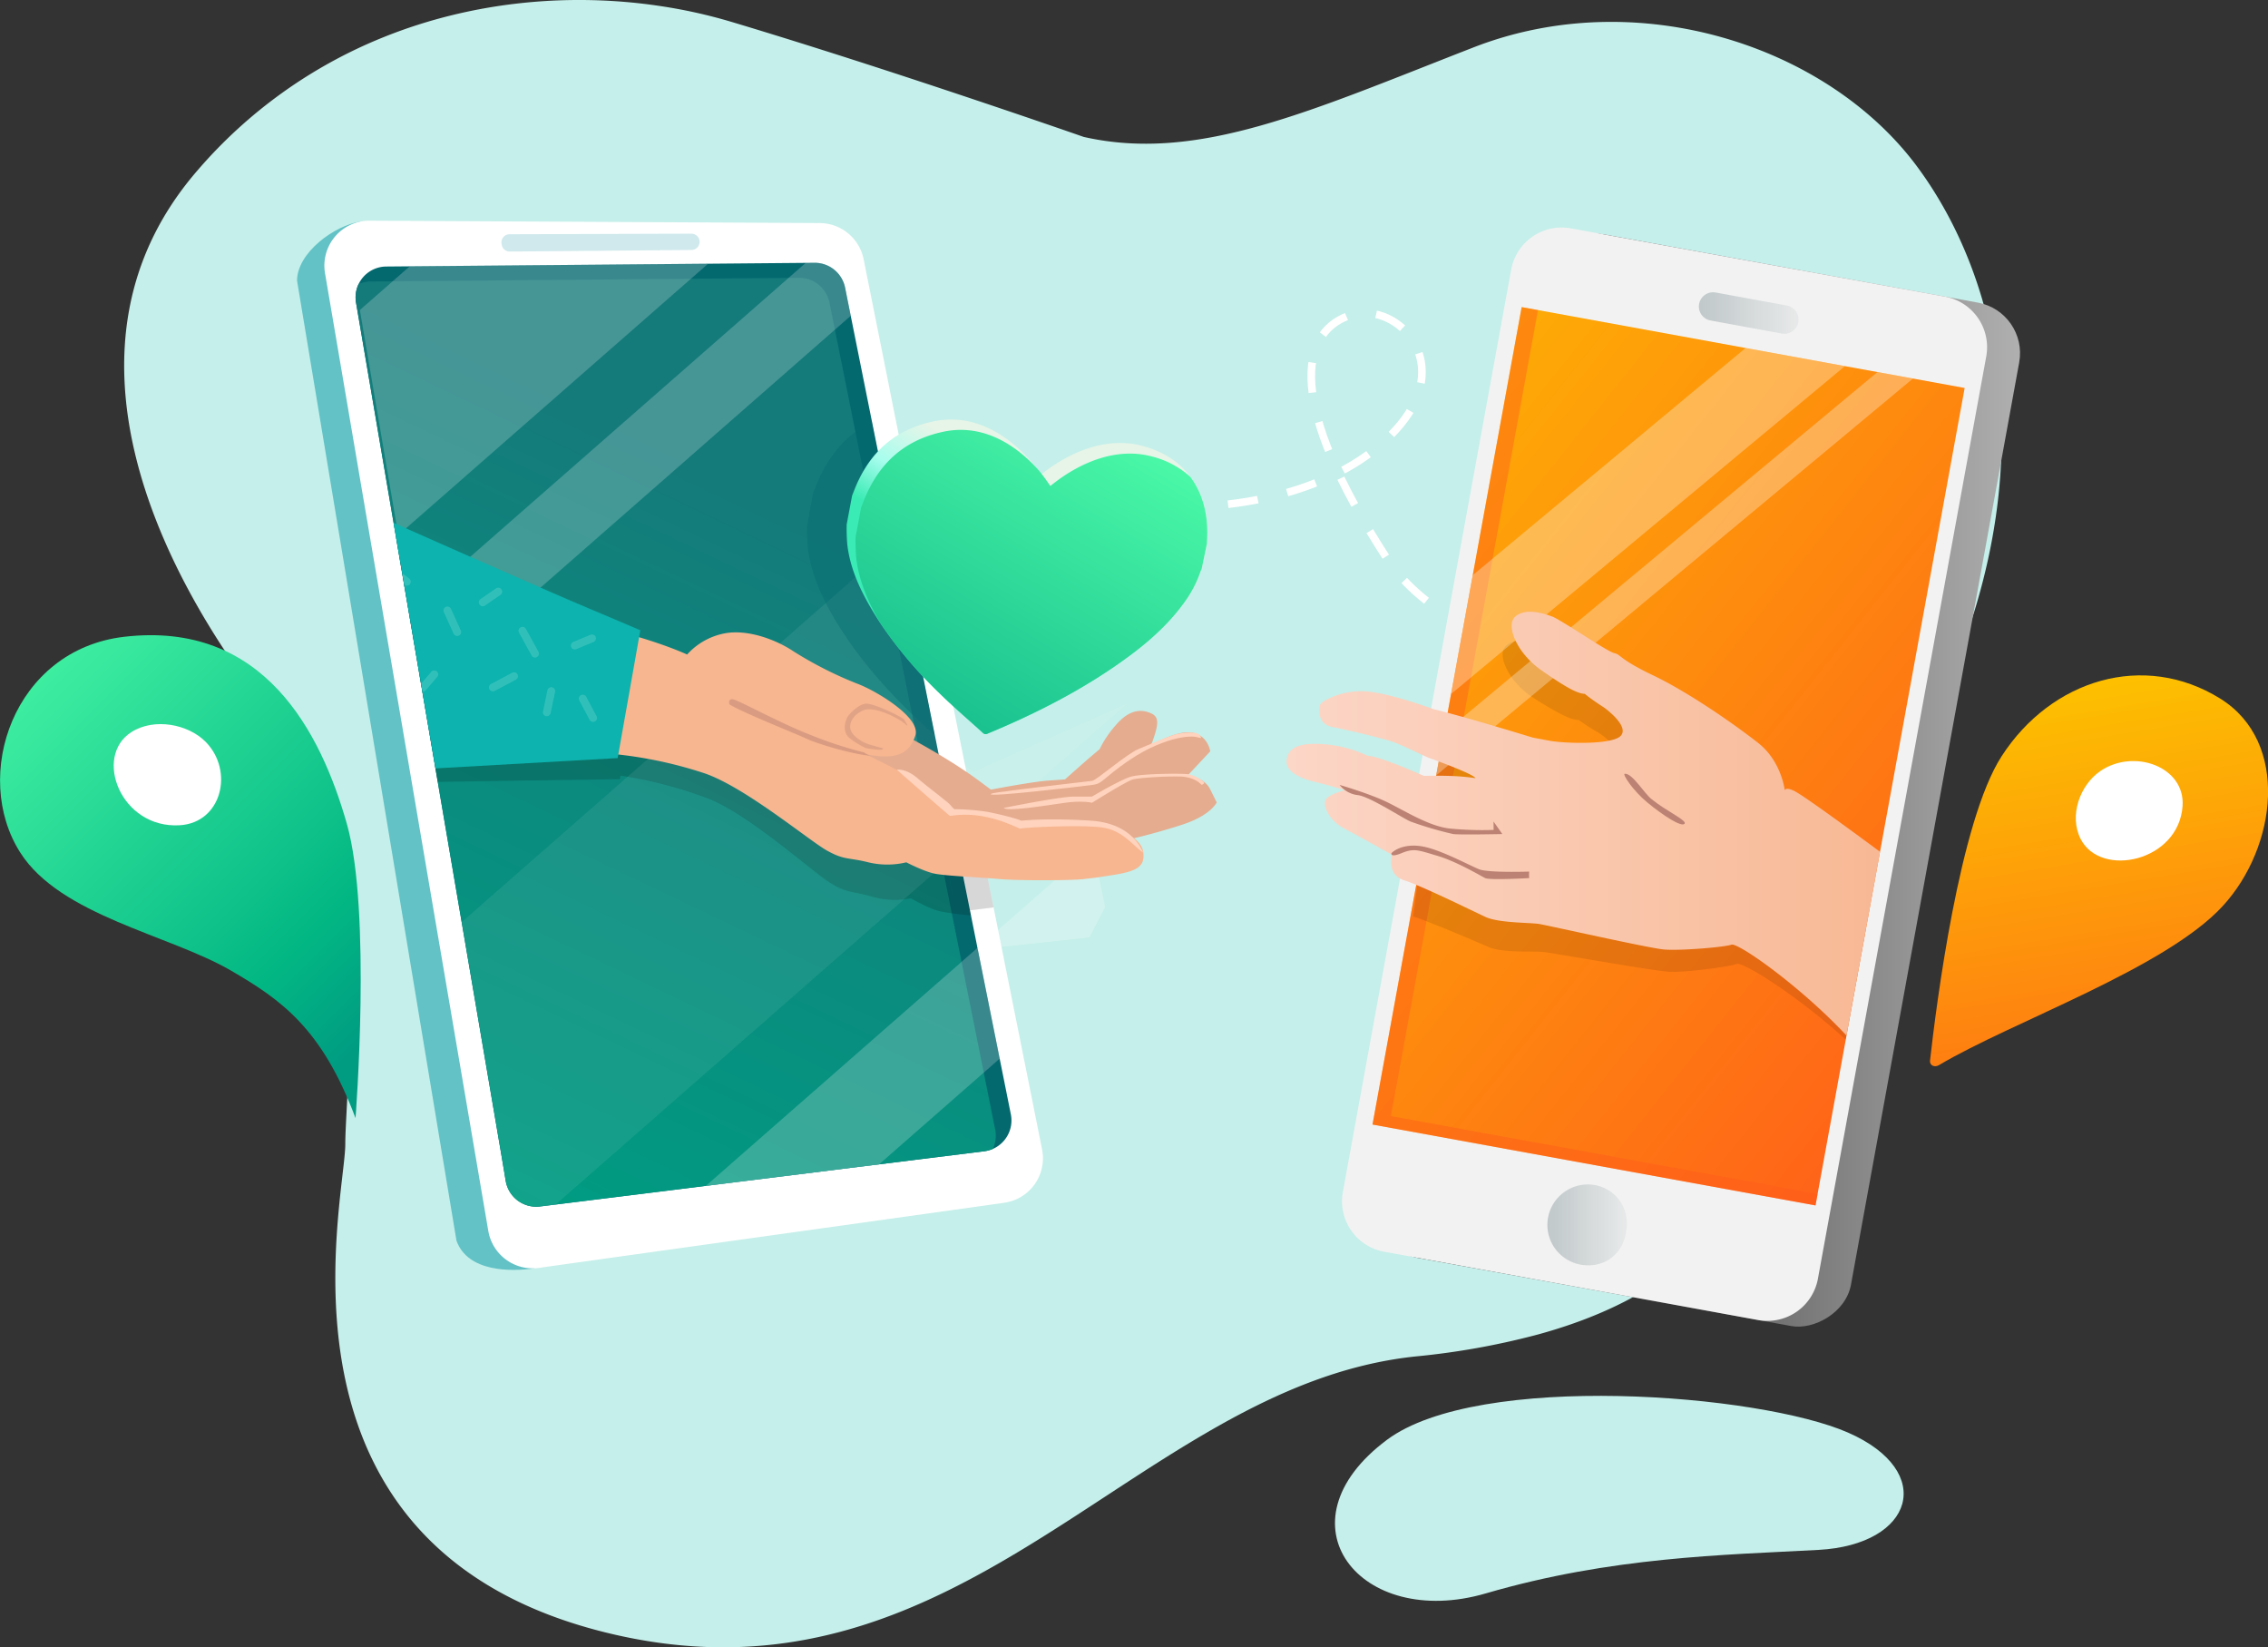 <?xml version="1.0" encoding="UTF-8"?> <svg xmlns="http://www.w3.org/2000/svg" xmlns:xlink="http://www.w3.org/1999/xlink" viewBox="0 0 891.78 647.55"><rect x="0" y="0" width="891.78" height="647.55" fill="#333333" stroke="none"/> <defs> <style>.cls-1,.cls-5,.cls-6{fill:none;}.cls-2{isolation:isolate;}.cls-3{fill:url(#Безымянный_градиент_18);}.cls-4{fill:#c5efea;}.cls-5,.cls-6{stroke:#fff;stroke-miterlimit:10;stroke-width:3px;}.cls-6{stroke-dasharray:11.86 11.86;}.cls-17,.cls-25,.cls-7{fill:#fff;}.cls-8{fill:url(#Безымянный_градиент_7);}.cls-9{fill:url(#Безымянный_градиент_53);}.cls-10{fill:#f2f2f2;}.cls-11,.cls-14{opacity:0.53;}.cls-11{fill:url(#Безымянный_градиент_139);}.cls-12{fill:url(#Безымянный_градиент_67);}.cls-13{fill:#ff591b;opacity:0.41;}.cls-14{fill:url(#Безымянный_градиент_139-2);}.cls-15{opacity:0.1;}.cls-16{opacity:0.3;}.cls-17,.cls-25{mix-blend-mode:soft-light;}.cls-18{fill:#62c2c6;}.cls-19{fill:#04696f;}.cls-20{fill:url(#Безымянный_градиент_39);}.cls-21{opacity:0.16;}.cls-22{fill:#d0e9ec;}.cls-23{clip-path:url(#clip-path);}.cls-24{opacity:0.21;}.cls-25{opacity:0.35;}.cls-26{fill:#e5ac8f;}.cls-27{fill:#f7b690;}.cls-28{fill:#0db3ae;}.cls-29{opacity:0.2;}.cls-30{fill:#ffd3bd;}.cls-31,.cls-32,.cls-36{fill:#bc8273;}.cls-31{opacity:0.51;}.cls-32{opacity:0.37;}.cls-33{opacity:0.39;}.cls-34{clip-path:url(#clip-path-2);}.cls-35{fill:url(#Безымянный_градиент_75);}.cls-37{fill:url(#Безымянный_градиент_161);}.cls-38{fill:url(#Безымянный_градиент_135);}</style> <linearGradient id="Безымянный_градиент_18" x1="810.05" y1="269.72" x2="846.05" y2="487.21" gradientUnits="userSpaceOnUse"> <stop offset="0" stop-color="#fdc000"></stop> <stop offset="1" stop-color="#ff591b"></stop> </linearGradient> <linearGradient id="Безымянный_градиент_7" x1="-14.34" y1="230.87" x2="153.38" y2="398.59" gradientUnits="userSpaceOnUse"> <stop offset="0" stop-color="#50ffaa"></stop> <stop offset="0.27" stop-color="#36e79d"></stop> <stop offset="0.82" stop-color="#02b683"></stop> <stop offset="1" stop-color="#009c82"></stop> </linearGradient> <linearGradient id="Безымянный_градиент_53" x1="540.71" y1="306.72" x2="794.33" y2="306.72" gradientTransform="translate(849.4 -405.03) rotate(79.66)" gradientUnits="userSpaceOnUse"> <stop offset="0" stop-color="#0d0d0d"></stop> <stop offset="1" stop-color="#b0b0b0"></stop> </linearGradient> <linearGradient id="Безымянный_градиент_139" x1="667.98" y1="123.05" x2="707.21" y2="123.05" gradientUnits="userSpaceOnUse"> <stop offset="0" stop-color="#93a2a5"></stop> <stop offset="1" stop-color="#93a2a5" stop-opacity="0.2"></stop> </linearGradient> <linearGradient id="Безымянный_градиент_67" x1="461.79" y1="142.84" x2="813.12" y2="422.1" xlink:href="#Безымянный_градиент_18"></linearGradient> <linearGradient id="Безымянный_градиент_139-2" x1="608.45" y1="481.47" x2="639.71" y2="481.47" xlink:href="#Безымянный_градиент_139"></linearGradient> <linearGradient id="Безымянный_градиент_39" x1="178.91" y1="463.13" x2="308.16" y2="192.81" gradientUnits="userSpaceOnUse"> <stop offset="0" stop-color="#009c82"></stop> <stop offset="1" stop-color="#157a7a"></stop> </linearGradient> <clipPath id="clip-path"> <path class="cls-1" d="M397.49,438l-13-64.7,52.8-5.67a56.91,56.91,0,0,0,50.73-53l.53-8.47c1.41-22.56-21.92-32.38-44.41-30.06l-61.25,27.15-14.59-10.6-36-179.6a12.19,12.19,0,0,0-12.06-9.79l-168.37,1.47a12.14,12.14,0,0,0-10.87,6.9h0c-.05.1-.09.21-.14.32a12.07,12.07,0,0,0-1,4.61A12.31,12.31,0,0,0,140,119l47.81,280.18,8.16,47.79,2.95,17.27a12.17,12.17,0,0,0,.43,1.69c0,.16.09.32.15.47l0,.08c0,.11.09.22.14.34s.2.47.31.7l.19.37c.11.21.22.42.35.62l.22.34c.13.2.27.4.41.6l.23.29c.16.2.32.39.49.58l.23.25q.27.29.56.56l.23.21c.2.18.41.34.62.5l.26.2c.2.14.4.28.61.41l.35.22.13.08.49.26.34.18q.45.21.91.39l.53.18.47.15.58.14.45.1.6.1.46.06.61.05h1.09l.5,0,.56,0,37.71-4.69,2.79-.35,7.32-.91,47.13-5.86h0l14.7-1.83,65-8.08h0a12.52,12.52,0,0,0,1.64-.32l.1,0a12.09,12.09,0,0,0,1.51-.53l.07,0A12.23,12.23,0,0,0,397.49,438Z"></path> </clipPath> <clipPath id="clip-path-2"> <polygon class="cls-1" points="713.86 473.86 469.04 429.68 527.69 108.33 772.51 152.51 713.86 473.86"></polygon> </clipPath> <linearGradient id="Безымянный_градиент_75" x1="505.92" y1="332.06" x2="759.2" y2="332.06" gradientUnits="userSpaceOnUse"> <stop offset="0" stop-color="#fcd6c7"></stop> <stop offset="1" stop-color="#f7b690"></stop> </linearGradient> <linearGradient id="Безымянный_градиент_161" x1="390.72" y1="229.7" x2="411.65" y2="196.81" gradientUnits="userSpaceOnUse"> <stop offset="0" stop-color="#3bebb5"></stop> <stop offset="0.45" stop-color="#a7fded"></stop> <stop offset="1" stop-color="#e6f5e8"></stop> </linearGradient> <linearGradient id="Безымянный_градиент_135" x1="350.62" y1="303.17" x2="438.82" y2="155.92" gradientUnits="userSpaceOnUse"> <stop offset="0" stop-color="#0eb489"></stop> <stop offset="1" stop-color="#4efda9"></stop> </linearGradient> </defs> <title>pic_mainРесурс 24</title> <g class="cls-2"> <g id="Слой_2" data-name="Слой 2"> <g id="Слой_5" data-name="Слой 5"> <path class="cls-3" d="M762.38,418.71c-1.66,1-3.71.13-3.49-1.79,2.41-21.54,11.56-94,28.14-119.63C806.6,267,843.06,256,873,274.61c27.48,17.09,22.26,58.41,1,81.54C851.4,380.74,791.13,401.61,762.38,418.71Z"></path> </g> <g id="Слой_14" data-name="Слой 14"> <path class="cls-4" d="M755.79,290.1c-51.66,100-51,107.31-56.27,135.81-7.15,38.6-25.11,79.44-94.41,98.57h0a296,296,0,0,1-48.25,8.71c-29.81,3.08-56.47,14.93-82.27,29.92C405.23,603.38,342,666.25,240.3,642.24,100.72,609.3,135.77,471.93,135.77,449.74c0-14.65,5.27-60.66-3.49-106-4.51-23.29-12.73-46.39-27.29-64.94C62.13,224.21,18.64,135.61,77.26,67.45a189.88,189.88,0,0,1,73.42-52.78C186.77.11,225.24-2.8,259.62,2.38a201.93,201.93,0,0,1,28,6.22c63.75,19.09,138.49,45.22,138.49,45.22C471.12,64,515.19,43.6,579.44,18.61s138.78-.83,174.15,46.57c16.72,22.41,30.31,54.12,33,92.93C789.15,196,781.32,240.7,755.79,290.1Z"></path> </g> <g id="Слой_3" data-name="Слой 3"> <path class="cls-5" d="M417.93,194.58q3,.61,5.89,1.15"></path> <path class="cls-6" d="M435.54,197.57c54,7,95.62-7.19,115.11-30.69,21.55-26-2.7-49.62-20.89-42.57S505.32,158,545.49,219.77c14.46,22.23,46,34.73,63.06,40.1"></path> <path class="cls-5" d="M614.23,261.56c3.63,1,5.8,1.5,5.8,1.5"></path> <path class="cls-7" d="M818.12,329.82c-4.68-9.18-.27-21.24,7.74-26.72,13.14-9,33.41-1.76,32.33,13.76C856.68,338.71,826,345.26,818.12,329.82Z"></path> <path class="cls-8" d="M139.79,439.51s6.37-81.39-3.42-115.71c-10.27-36-32.62-79.9-87.54-73.48C5.31,255.4-11.34,305,8,335.2c15.79,24.72,58.48,32.24,82.7,46.26C110.79,393.12,126.6,404.38,139.79,439.51Z"></path> <path class="cls-7" d="M51.69,287.77c9-5.71,22.31-3.1,29.16,3.83,11.24,11.38,6.38,31.75-10.1,32.8C47.55,325.88,36.52,297.38,51.69,287.77Z"></path> <path class="cls-4" d="M545.34,566c36-26.84,146.53-18.13,181.34-2.84s25.84,44.08-11.64,46.1-81.47,2.7-130.85,17.11S501.43,598.77,545.34,566Z"></path> </g> <g id="Слой_9" data-name="Слой 9"> <rect class="cls-9" x="463.04" y="211.78" width="408.95" height="189.87" rx="20.2" ry="20.2" transform="translate(245.94 908.32) rotate(-79.66)"></rect> <path class="cls-10" d="M781,140.1,742.42,351.38l-13.34,73.1-14.27,78.19a20.21,20.21,0,0,1-23.5,16.24l-147-26.84A20.19,20.19,0,0,1,528,468.58L594.19,106a20.2,20.2,0,0,1,23.5-16.24l147,26.83A20.21,20.21,0,0,1,781,140.1Z"></path> <path class="cls-11" d="M707.11,126.61a5.59,5.59,0,0,1-6.51,4.5l-28-5.12a5.59,5.59,0,0,1-4.5-6.51h0a5.6,5.6,0,0,1,6.51-4.5l28,5.12a5.6,5.6,0,0,1,4.5,6.51Z"></path> <polygon class="cls-12" points="772.51 152.51 736.95 347.34 723.87 419.02 713.86 473.85 539.67 442.06 554.45 361.06 556.76 348.43 557.09 346.63 558.57 338.49 558.95 336.42 562.11 319.14 563.3 312.59 566.75 293.69 567.77 288.13 567.77 288.12 570.56 272.81 579.09 226.08 598.32 120.72 686.38 136.79 725.43 143.92 738.23 146.25 738.24 146.25 752.19 148.8 772.51 152.51"></polygon> <polygon class="cls-13" points="714.68 469.35 713.86 473.85 546.09 443.23 539.67 442.06 554.45 361.06 556.76 348.43 557.09 346.63 558.57 338.49 558.95 336.42 562.11 319.14 563.3 312.59 566.75 293.69 598.32 120.72 604.74 121.89 573.07 295.4 569.51 314.91 568.73 319.16 565.82 335.16 565.15 338.82 564.86 340.4 563.47 348 563.11 349.98 560.61 363.65 546.91 438.73 714.68 469.35"></polygon> <path class="cls-14" d="M639.25,485c-1.57,8.63-9.15,13.7-17.78,12.12h0a15.88,15.88,0,0,1-12.77-18.48h0a15.88,15.88,0,0,1,18.47-12.77h0c8.63,1.57,14.21,9.75,12.07,19.13Z"></path> <g class="cls-15"> <path d="M725.75,408.69c-18.25-16.76-40.48-30.78-42.81-29.78s-20.23,3.44-26.52,3.1-45.49-7.31-49.28-7.76-16,.41-21.41-1.84c-3.84-1.6-15.11-6.5-23.83-9.87h0l-1-.39c-1.94-.75-3.74-1.41-5.26-1.92l1.73-12.72.25-1.81,1-7.15v-.06l.13-1,.28-2.09L562.32,318h0c1.62-.1,3.55-.19,5.63-.24h0l1,0a84.46,84.46,0,0,1,10.46.42c-.39-.86-5.14-2.69-9.75-4.28l-1.17-.4c-1.89-.65-3.7-1.23-5.09-1.66l3.46-18.95,4.29,1,2.08.47c13,3,28,6.87,28,6.87l6.32.87c6.31.88,24.8.51,28.08-3.08s-4.82-9.5-7.09-11a81.56,81.56,0,0,1-7.75-5c-2.82.13-8-2.45-17.65-8.58s-14.89-16.89-11-20.52,10.89-1.75,14.4-.66,22.23,12.78,25.07,13.28,1.66,2.11,15.74,8,33.13,17.92,42.53,24.7,11.18,18,11.18,18,.33-1.39,3.77.15,18.76,11.6,32.42,20.76l-3.81,28.18Z"></path> <path d="M559,335.41a51.65,51.65,0,0,0,6.3,2.11,27.79,27.79,0,0,0,4.83.81,134.3,134.3,0,0,0,17.32-.25l-.15-3.29,3.68,4.77s-16.73,1.13-19.29.89c-1.09-.11-3.7-.66-6.61-1.34-2.14-.51-4.42-1.09-6.37-1.62Z"></path> <path d="M547.84,349.61l.15.07a.31.31,0,0,0,0,.07A.37.37,0,0,1,547.84,349.61Z"></path> <path d="M602.34,356.37c.18,0-15.43,1.62-17.3.8s-11.59-6-19.15-7.88l-2.12-.52a33.91,33.91,0,0,0-6.41-1.26l.25-1.81a20.92,20.92,0,0,1,3.39.35c1,.18,2,.42,3,.72,6.85,1.91,15.27,5.93,18.47,7,3.71,1.29,19.71,0,19.71,0A11.44,11.44,0,0,0,602.34,356.37Z"></path> <path d="M638,313.68c-1,.16,3.49,6.42,9.44,10.88,6.72,5,13.73,9,15,7.7s-7-4.41-13.46-9.14C645.9,320.94,640.87,313.19,638,313.68Z"></path> </g> <g class="cls-16"> <polygon class="cls-17" points="725.43 143.92 570.56 272.81 579.09 226.08 686.38 136.79 725.43 143.92"></polygon> <polygon class="cls-17" points="752.19 148.8 564.72 304.8 567.77 288.13 567.77 288.12 738.23 146.25 738.24 146.25 752.19 148.8"></polygon> </g> </g> <g id="Слой_11" data-name="Слой 11"> <path class="cls-18" d="M141.69,87.1c-10.2,1.56-24.74,12.12-24.9,23.15l62.69,377.42c4.39,12.39,21.42,12.28,30.65,10.9Z"></path> <path class="cls-7" d="M394.87,472.81l-54.93,7.69-91.38,12.77-31.18,4.36-5.47.78A17.67,17.67,0,0,1,192,483.87l-1.77-10.39-8.11-47.54-15.23-89.22-5.39-31.61-4.94-29-15.1-88.48L127.8,107.41a17.67,17.67,0,0,1,17.53-20.66l110.7.58,66.3.35a17.74,17.74,0,0,1,17.26,14.23l1.73,8.66.64,3.18,5.68,28.36L351,159v0l11.73,58.44,19.6,97.69L385.53,331l.63,3.14,4.53,22.6.35,1.76.5,2.49,15.08,75.22,3.13,15.63A17.68,17.68,0,0,1,394.87,472.81Z"></path> <path class="cls-19" d="M390.39,451.64a12.31,12.31,0,0,1-3.35.91L212.4,474.26a12.18,12.18,0,0,1-13.52-10L140,119a12.11,12.11,0,0,1,1-7.33h0a12.14,12.14,0,0,1,10.87-6.9l168.37-1.47a12.19,12.19,0,0,1,12.06,9.79l65.18,325A12.23,12.23,0,0,1,390.39,451.64Z"></path> <path class="cls-20" d="M390.38,451.63a12.66,12.66,0,0,1-3.35.92l-79.69,9.9h0L278.94,466l-26.05,3.24-40.49,5a12.15,12.15,0,0,1-13-7.87,12.94,12.94,0,0,1-.57-2.16L197,453.05l-9.2-53.89-14.66-85.91-1.23-7.19-15.06-88.28-1.07-6.27L140,119a12.21,12.21,0,0,1,1-7.34h0a12.11,12.11,0,0,1,4.74-1l94-.82,74.32-.64A12.15,12.15,0,0,1,326.17,119l8,39.86,14.63,73h0l12.63,62.95,1.82,9.09,4.32,21.54,0,.14,6,30,.7,3.5,14.31,71.33,2.72,13.6A12.13,12.13,0,0,1,390.38,451.63Z"></path> <path class="cls-21" d="M381.82,359.92s-4.31-.48-6.22-.72l-4.88-31,5.42,4.9a91,91,0,0,1,10,1l4.53,22.6-9.3,1.16Z"></path> <path class="cls-21" d="M375.6,359.19l-1.28-.17c-2.21-.31-4-.6-5.15-.89-4.32-1.12-11-5-11-5a32.92,32.92,0,0,1-15.27-.64c-8-2.37-9.63-1.18-16.62-5.54S294,319.72,278,313.75a168.62,168.62,0,0,0-34-8.84l-.31,1.38-71.56,1.06-.29-1.29-15.06-88.28-1.07-6.27c20,9.16,66.85,28.51,79.2,34.26,5.93,2.76,20.05,9.51,20.05,9.51l-.6,2.72a142.88,142.88,0,0,1,19,7.8,27.17,27.17,0,0,1,15.3-7.8c9.74-1.46,21.16,3.69,27.48,8.33a153.63,153.63,0,0,0,25.28,14.16c5.09,2.15,15.08,8.32,19.92,14.27,2.18,2.66,3.31,5.29,2.5,7.48-.21.56-.43,1.1-.68,1.61-2.81,5.87-8.11,7.92-19.49,5.15l14.64,8.1,9.17,8.29,3.15,2.84Z"></path> <path class="cls-22" d="M197.21,95.87l.08.4a3.22,3.22,0,0,0,3.19,2.62l71.42-.63a3.22,3.22,0,0,0,3.18-3.4h0a3.22,3.22,0,0,0-3.22-3l-71.49.22A3.22,3.22,0,0,0,197.21,95.87Z"></path> </g> <g id="Слой_10" data-name="Слой 10"> <g class="cls-23"> <g class="cls-24"> <path class="cls-17" d="M342,48,156.6,210.34l-15.1-88.47L256,21.56l66.3.35A17.72,17.72,0,0,1,339.6,36.13l1.73,8.67Z"></path> <polygon class="cls-17" points="351.03 93.18 351.03 93.19 335.55 123.23 335.54 123.24 166.93 270.94 161.54 239.33 347.65 76.33 351.03 93.18"></polygon> </g> <g class="cls-24"> <path class="cls-25" d="M460.44,261.55,199.08,490.49,177.79,365.75l161.5-141.43,93.48.49a25,25,0,0,1,24.34,20l2.44,12.22Z"></path> <polygon class="cls-17" points="434.54 356.58 434.54 356.59 412.71 398.95 412.7 398.96 174.97 607.21 167.37 562.64 429.78 332.82 434.54 356.58"></polygon> </g> <path class="cls-26" d="M346.61,284.35S368.8,295,384.83,306.84l4.81,3.56s16.11-3.1,22.61-3.56l6.5-.46s7.63-6.78,9.61-8.48l4-3.39a42.6,42.6,0,0,1,6.5-9.6c5.37-6.22,9.89-5.94,13-4.81s4,2.83,2.26,8.48-2,4.65-2,4.65,10.46-6.36,16.68-5.23,7.07,7.35,7.07,7.35l-9,9.61s6.5.28,9,5.37l2.54,5.09s-2.26,5.09-13.57,8.76-20.35,5.65-20.35,5.65-82.82-5.94-82.82-7.07-27.22-24.73-27.22-24.73Z"></path> <path class="cls-27" d="M355.14,303.84l18,14.92a83.3,83.3,0,0,1,15.53,1.42,84.18,84.18,0,0,1,13.4,4s21-1.83,30.14,0,16.74,5.5,17.35,11-2.44,7.31-12.18,8.83-7,1-11.26,1.56-25.88.64-32.88,0-21.62-1.25-25.88-2.17-11-4.42-11-4.42a32.08,32.08,0,0,1-14.92,0c-7.92-2-9.44-.76-16.44-4.72S292.42,309,276.59,303.84a165.79,165.79,0,0,0-49.32-8.22c-17.35-.3-53,0-53,0l8.22-64.54s48.41,13.7,63.93,18,23.75,8.22,23.75,8.22A26.53,26.53,0,0,1,284.81,249c9.44-1.83,20.78,2.74,27.13,7a149.55,149.55,0,0,0,25.23,12.79c7.31,2.74,25,13.28,22.75,20.3s-7.22,9.84-19.4,7.41Z"></path> <path class="cls-28" d="M152.14,204.36s63.4,28.16,79.7,34.94c5.89,2.45,19.94,8.46,19.94,8.46L242.87,298l-73.26,4.15Z"></path> <g class="cls-29"> <path class="cls-4" d="M227.67,275.15l.07.14,4.1,7.68a1.55,1.55,0,0,0,2.09.64,1.58,1.58,0,0,0,.64-2.09l-4.1-7.68a1.55,1.55,0,0,0-2.79,1.32Z"></path> <path class="cls-4" d="M48.38,245.78l.07.14,4.1,7.68a1.55,1.55,0,0,0,2.09.64,1.56,1.56,0,0,0,.64-2.09l-4.1-7.68a1.55,1.55,0,0,0-2.79,1.32Z"></path> <path class="cls-4" d="M224.58,254.34a1.52,1.52,0,0,0,2,.84l6.79-2.82a1.55,1.55,0,0,0,.84-2h0a1.55,1.55,0,0,0-2-.84l-6.79,2.82A1.55,1.55,0,0,0,224.58,254.34Z"></path> <path class="cls-4" d="M70.18,250.49h0a1.55,1.55,0,0,0,2,.84L79,248.51a1.55,1.55,0,0,0,.84-2h0a1.55,1.55,0,0,0-2-.84L71,248.47A1.55,1.55,0,0,0,70.18,250.49Z"></path> <path class="cls-4" d="M204,248.53l.07.16,4.94,9a1.55,1.55,0,0,0,2.1.61,1.56,1.56,0,0,0,.61-2.1l-4.94-9a1.55,1.55,0,0,0-2.79,1.33Z"></path> <path class="cls-4" d="M89.3,220.67l.07.16,4.94,9A1.55,1.55,0,1,0,97,228.33l-4.94-9a1.55,1.55,0,0,0-2.79,1.33Z"></path> <path class="cls-4" d="M192.38,270.81l.06.14a1.54,1.54,0,0,0,2.09.64l8.2-4.35a1.55,1.55,0,1,0-1.45-2.73l-8.2,4.35A1.55,1.55,0,0,0,192.38,270.81Z"></path> <path class="cls-4" d="M80.48,265.28l.06.14a1.55,1.55,0,0,0,2.09.64l8.21-4.35A1.55,1.55,0,0,0,89.39,259l-8.21,4.35A1.55,1.55,0,0,0,80.48,265.28Z"></path> <path class="cls-4" d="M174.49,240.57l0,0,3.83,8.46a1.55,1.55,0,1,0,2.82-1.28l-3.83-8.46a1.55,1.55,0,0,0-2.84,1.23Z"></path> <path class="cls-4" d="M188.38,237.36a1.56,1.56,0,0,0,.16.29,1.55,1.55,0,0,0,2.15.39l6-4.13a1.55,1.55,0,1,0-1.76-2.54l-6,4.13A1.54,1.54,0,0,0,188.38,237.36Z"></path> <path class="cls-4" d="M77.1,232.42a1.57,1.57,0,0,0,.16.29,1.55,1.55,0,0,0,2.15.39l6-4.13a1.55,1.55,0,0,0-1.76-2.54l-6,4.13A1.54,1.54,0,0,0,77.1,232.42Z"></path> <path class="cls-4" d="M164.79,270.93a1.55,1.55,0,0,0,2.6.42l4.41-5.11a1.55,1.55,0,1,0-2.34-2l-4.41,5.11A1.55,1.55,0,0,0,164.79,270.93Z"></path> <path class="cls-4" d="M213.56,280.61a1.55,1.55,0,0,0,2.94-.27l1.7-8.1a1.55,1.55,0,1,0-3-.64l-1.7,8.1A1.55,1.55,0,0,0,213.56,280.61Z"></path> <path class="cls-4" d="M54.4,275.67a1.55,1.55,0,0,0,2.94-.27l1.7-8.1a1.55,1.55,0,0,0-3-.64l-1.7,8.1A1.55,1.55,0,0,0,54.4,275.67Z"></path> <path class="cls-4" d="M150,248.88a1.54,1.54,0,0,0,1.29,1l8.29.75a1.55,1.55,0,0,0,.28-3.08l-8.29-.75a1.54,1.54,0,0,0-1.68,1.4A1.52,1.52,0,0,0,150,248.88Z"></path> <path class="cls-4" d="M97.57,245.14a1.54,1.54,0,0,0,1.29,1l8.29.75a1.55,1.55,0,1,0,.28-3.08L99.14,243a1.54,1.54,0,0,0-1.68,1.4A1.52,1.52,0,0,0,97.57,245.14Z"></path> <path class="cls-4" d="M143.82,276.32a1.54,1.54,0,0,0,1.29,1l8.29.75a1.55,1.55,0,1,0,.28-3.08l-8.29-.75a1.54,1.54,0,0,0-1.68,1.4A1.52,1.52,0,0,0,143.82,276.32Z"></path> <path class="cls-4" d="M150.62,223.09a1.54,1.54,0,0,0,.48.63l8,6.23a1.55,1.55,0,0,0,1.9-2.44l-8-6.23a1.55,1.55,0,0,0-2.38,1.81Z"></path> <path class="cls-4" d="M106.15,276.08a1.55,1.55,0,0,0,3-.75l-1-9.79a1.55,1.55,0,0,0-3.08.33l1,9.79A1.56,1.56,0,0,0,106.15,276.08Z"></path> <path class="cls-4" d="M131.53,239.47a1.42,1.42,0,0,0,.1.2,1.55,1.55,0,0,0,2.12.54l9.18-5.46a1.52,1.52,0,0,0,.54-2.12,1.55,1.55,0,0,0-2.12-.54l-9.18,5.46A1.55,1.55,0,0,0,131.53,239.47Z"></path> <path class="cls-4" d="M119.74,217.72a1.54,1.54,0,0,0,.45.61l8,6.53a1.55,1.55,0,1,0,2-2.4l-8-6.54a1.55,1.55,0,0,0-2.41,1.79Z"></path> <path class="cls-4" d="M129.8,259.59a1.54,1.54,0,0,0,.26.42l6.7,7.73a1.55,1.55,0,0,0,2.34-2l-6.7-7.73a1.55,1.55,0,0,0-2.6,1.6Z"></path> <path class="cls-4" d="M113.3,258.26a1.55,1.55,0,0,0,2.8.12l5-9.68a1.55,1.55,0,0,0-2.75-1.42l-5,9.68A1.54,1.54,0,0,0,113.3,258.26Z"></path> <path class="cls-4" d="M111.86,227a1.54,1.54,0,0,0,.15.27l6,8.93a1.55,1.55,0,1,0,2.57-1.72l-6-8.93a1.55,1.55,0,0,0-2.72,1.45Z"></path> </g> <path class="cls-30" d="M394.69,317.59s22-4.44,27.31-4.44h7.33s10.88-6.44,15.1-7.77,20.88-1.41,23-1a13.53,13.53,0,0,1,5.58,2.73c1.23,1-.58,1.38-.58,1.38s-2.46-3.13-8.66-3.24-15.92.5-18.38,1.17-16,9.14-16,9.14-3.8-.91-10.48,0S395.9,319.2,394.69,317.59Z"></path> <path class="cls-30" d="M395.31,311.12c2.89-.57,32.36-3.95,34.11-4.17s13.6-10.64,18.31-12.54,12.75-5.52,15.61-6,7.52-1,8.57.81-.32.33-3.28.33-7.6.68-14.28,3.57-12.75,7.11-18.77,12.08c-3,2.51-3.57,3-6,3.34s-42,5.1-39.94,3.56C390.27,311.62,395.31,311.12,395.31,311.12Z"></path> <path class="cls-31" d="M286.83,276.9c5,3.16,26.18,11.51,30.45,13.55,3.58,1.71,16.79,5.81,24.69,6.64-2.71-1.44-1.77-1.22-2.71-1.44a155.77,155.77,0,0,1-19.94-6.5c-13-5-29.52-14.29-31.37-14.29S286.83,276.9,286.83,276.9Z"></path> <path class="cls-30" d="M352.66,302.6s3.27-.78,8.09,3.3,12.07,9.47,12.81,10.4a19,19,0,0,0,1.67,1.79,88.63,88.63,0,0,1,13.55,1.13s9.65,2,12.81,3.39c9.84-.93,21.91-.37,27.48,0s15.88,2.31,20.44,12.58c-4.29-3.12-8.07-8.5-15.46-9.8s-30.87-.19-33,.37c-5.25-2.41-15.61-7-27.52-5C366.33,314.63,352.66,302.6,352.66,302.6Z"></path> <path class="cls-32" d="M355.29,282.55c-4.2-2.44-11.87-5.95-14.62-5.95s-6.74,3.88-7.61,5.56c0,0-2.67,5.27,1.24,8.17a29.33,29.33,0,0,0,6.37,3.81c6.59,1,6.55.52,6.51,0,0,0-3-.76-5.5-1.53S334,289,334.3,285.37s3.72-5.53,5.07-6.11c4.54-2,14.62,3.44,16.65,5.42S355.29,282.55,355.29,282.55Z"></path> <g id="X1Gkqs" class="cls-33"> <path class="cls-19" d="M317.37,206.42l2.36-12.58c.4-1,.79-2,1.19-3,6.38-15.79,17.34-25.72,34.2-29.31s31.5,4.95,42.31,17.1c1.67,1.88,3.06,4,4.62,6.09l1.25-1c12.55-9.63,27.87-15.39,42.57-11.59,18,4.64,28,17.94,28.6,36.3.06,2.07-.1,4.16-.17,6.24L472,226a3.44,3.44,0,0,0-.38.65,49.39,49.39,0,0,1-7.41,14.14c-6.65,9.13-15,16.58-24.16,23.27-19,13.93-39.72,24.52-61.32,33.5a1.64,1.64,0,0,1-2-.36c-6.33-5.76-12.87-11.32-19-17.31-11.76-11.55-22.38-24-30.57-38.36-4.67-8.18-8.4-16.76-9.52-26.33A83.1,83.1,0,0,1,317.37,206.42Z"></path> </g> </g> </g> <g id="Слой_2-2" data-name="Слой 2"> <g class="cls-34"> <path class="cls-35" d="M759.2,349.74s-47.31-35.63-53.68-38.81c-3.37-1.69-3.76-.31-3.76-.31s-1.25-11.28-10.34-18.48-27.57-20.05-41.35-26.63-12.53-8.15-15.35-8.77-21-13.16-24.44-14.41-10.34-3.45-14.41,0,.63,14.41,10,21,14.41,9.4,17.23,9.4a85.55,85.55,0,0,0,7.52,5.33c2.19,1.57,10,7.83,6.58,11.28s-21.93,3-28.2,1.79l-6.27-1.17s-26.32-8.09-39.16-11.22c0,0-17.86-6.64-27.26-7s-16.92,4.07-17.23,5.33-1.57,7.52,5,8.77,17.23,3.9,21.93,5.24,13.47,6,16.29,7,17.23,6.27,17.86,7.83c-7.83-1.25-16.6-.94-20.36-.94-10.65-4.7-19.11-7.83-21.93-7.83a48.87,48.87,0,0,0-19.1-4.7c-7.53-.31-12.23,1.25-12.86,6.27s6.27,7.52,11.59,8.77,11.28,3.13,11.28,3.13-6.27,1.57-7.52,3.76,1.25,8.15,7.21,11.28S547.31,336,547.31,336s-2.19,7.83,4.7,10,26.65,11.91,32,14.41,17.54,2.19,21.29,2.82,42.61,9.4,48.87,10,24.12-.94,26.63-1.88,26.32,15.78,44.17,34.58,17.86,17.66,17.86,17.66Z"></path> <path class="cls-36" d="M587.26,322.94l3.46,4.92s-16.77.36-19.32,0a141.26,141.26,0,0,1-16.77-4.92c-3.1-1.28-16-9.84-20.78-10.39a10.51,10.51,0,0,1-7.11-4s12,3.46,19,6.93,16.22,9.3,24.24,10.21a133.8,133.8,0,0,0,17.31.55Z"></path> <path class="cls-36" d="M547.16,335.33c1.64-1.64,6.2-4,13.3-2.36s17.5,7.28,21.14,8.74,19.68.91,19.68.91a11.94,11.94,0,0,0,0,2.55c.18,0-15.49.91-17.31,0s-11.3-6.56-18.77-8.75-9.11-3.1-14-1.09S547.16,335.33,547.16,335.33Z"></path> <path class="cls-36" d="M638.83,304.17c-1,.12,3.19,6.57,8.93,11.3,6.49,5.34,13.3,9.66,14.58,8.38s-6.8-4.73-13-9.75C646.43,311.78,641.77,303.81,638.83,304.17Z"></path> </g> <g id="X1Gkqs-2" data-name="X1Gkqs"> <path class="cls-37" d="M474.57,213.64q-1.07,5.09-2.11,10.17a2.72,2.72,0,0,0-.34.59,44.79,44.79,0,0,1-6.69,12.76c-6,8.24-13.58,15-21.81,21-17.12,12.58-35.85,22.14-55.35,30.24a1.47,1.47,0,0,1-1.81-.33c-5.71-5.2-11.62-10.22-17.12-15.63a171.62,171.62,0,0,1-23.08-27.32c-1.58-2.38-3.09-4.81-4.51-7.3-4.21-7.38-7.58-15.13-8.59-23.76a71.23,71.23,0,0,1-.24-7.88c.59-3.18,1.53-8.18,2.13-11.36l1.07-2.7c5.76-14.26,15.65-23.22,30.87-26.46s28.43,4.46,38.18,15.43c.58.66,1.13,1.34,1.66,2,.84,1.13,1.65,2.3,2.52,3.45l.32-.25.81-.63c11.32-8.69,25.15-13.89,38.42-10.47,8.32,2.15,14.76,6.35,19.12,12.17,4.16,5.53,6.45,12.53,6.69,20.6C474.77,209.87,474.62,211.76,474.57,213.64Z"></path> </g> <g id="X1Gkqs-3" data-name="X1Gkqs"> <path class="cls-38" d="M474.57,213.64q-1.07,5.09-2.11,10.17a2.72,2.72,0,0,0-.34.59,44.79,44.79,0,0,1-6.69,12.76c-6,8.24-13.58,15-21.81,21-17.12,12.58-35.85,22.14-55.35,30.24a1.47,1.47,0,0,1-1.81-.33c-5.71-5.2-11.62-10.22-17.12-15.63a171.62,171.62,0,0,1-23.08-27.32c-.36-.61-.71-1.22-1.06-1.84-4.21-7.51-7.57-15.39-8.56-24.18a79.23,79.23,0,0,1-.23-8c.61-3.24,1.56-8.33,2.17-11.57.36-.92.71-1.84,1.08-2.76,5.8-14.53,15.73-23.67,31-27,14.22-3.12,26.67,3.46,36.19,13.4.69.72,1.37,1.47,2,2.23.28.31.54.64.8,1,1.17,1.47,2.22,3.06,3.37,4.62.33-.26.73-.59,1.14-.9,11.37-8.88,25.24-14.2,38.52-10.74A35.2,35.2,0,0,1,468,187.41c4.16,5.53,6.45,12.53,6.69,20.6C474.77,209.87,474.62,211.76,474.57,213.64Z"></path> </g> </g> </g> </g> </svg> 